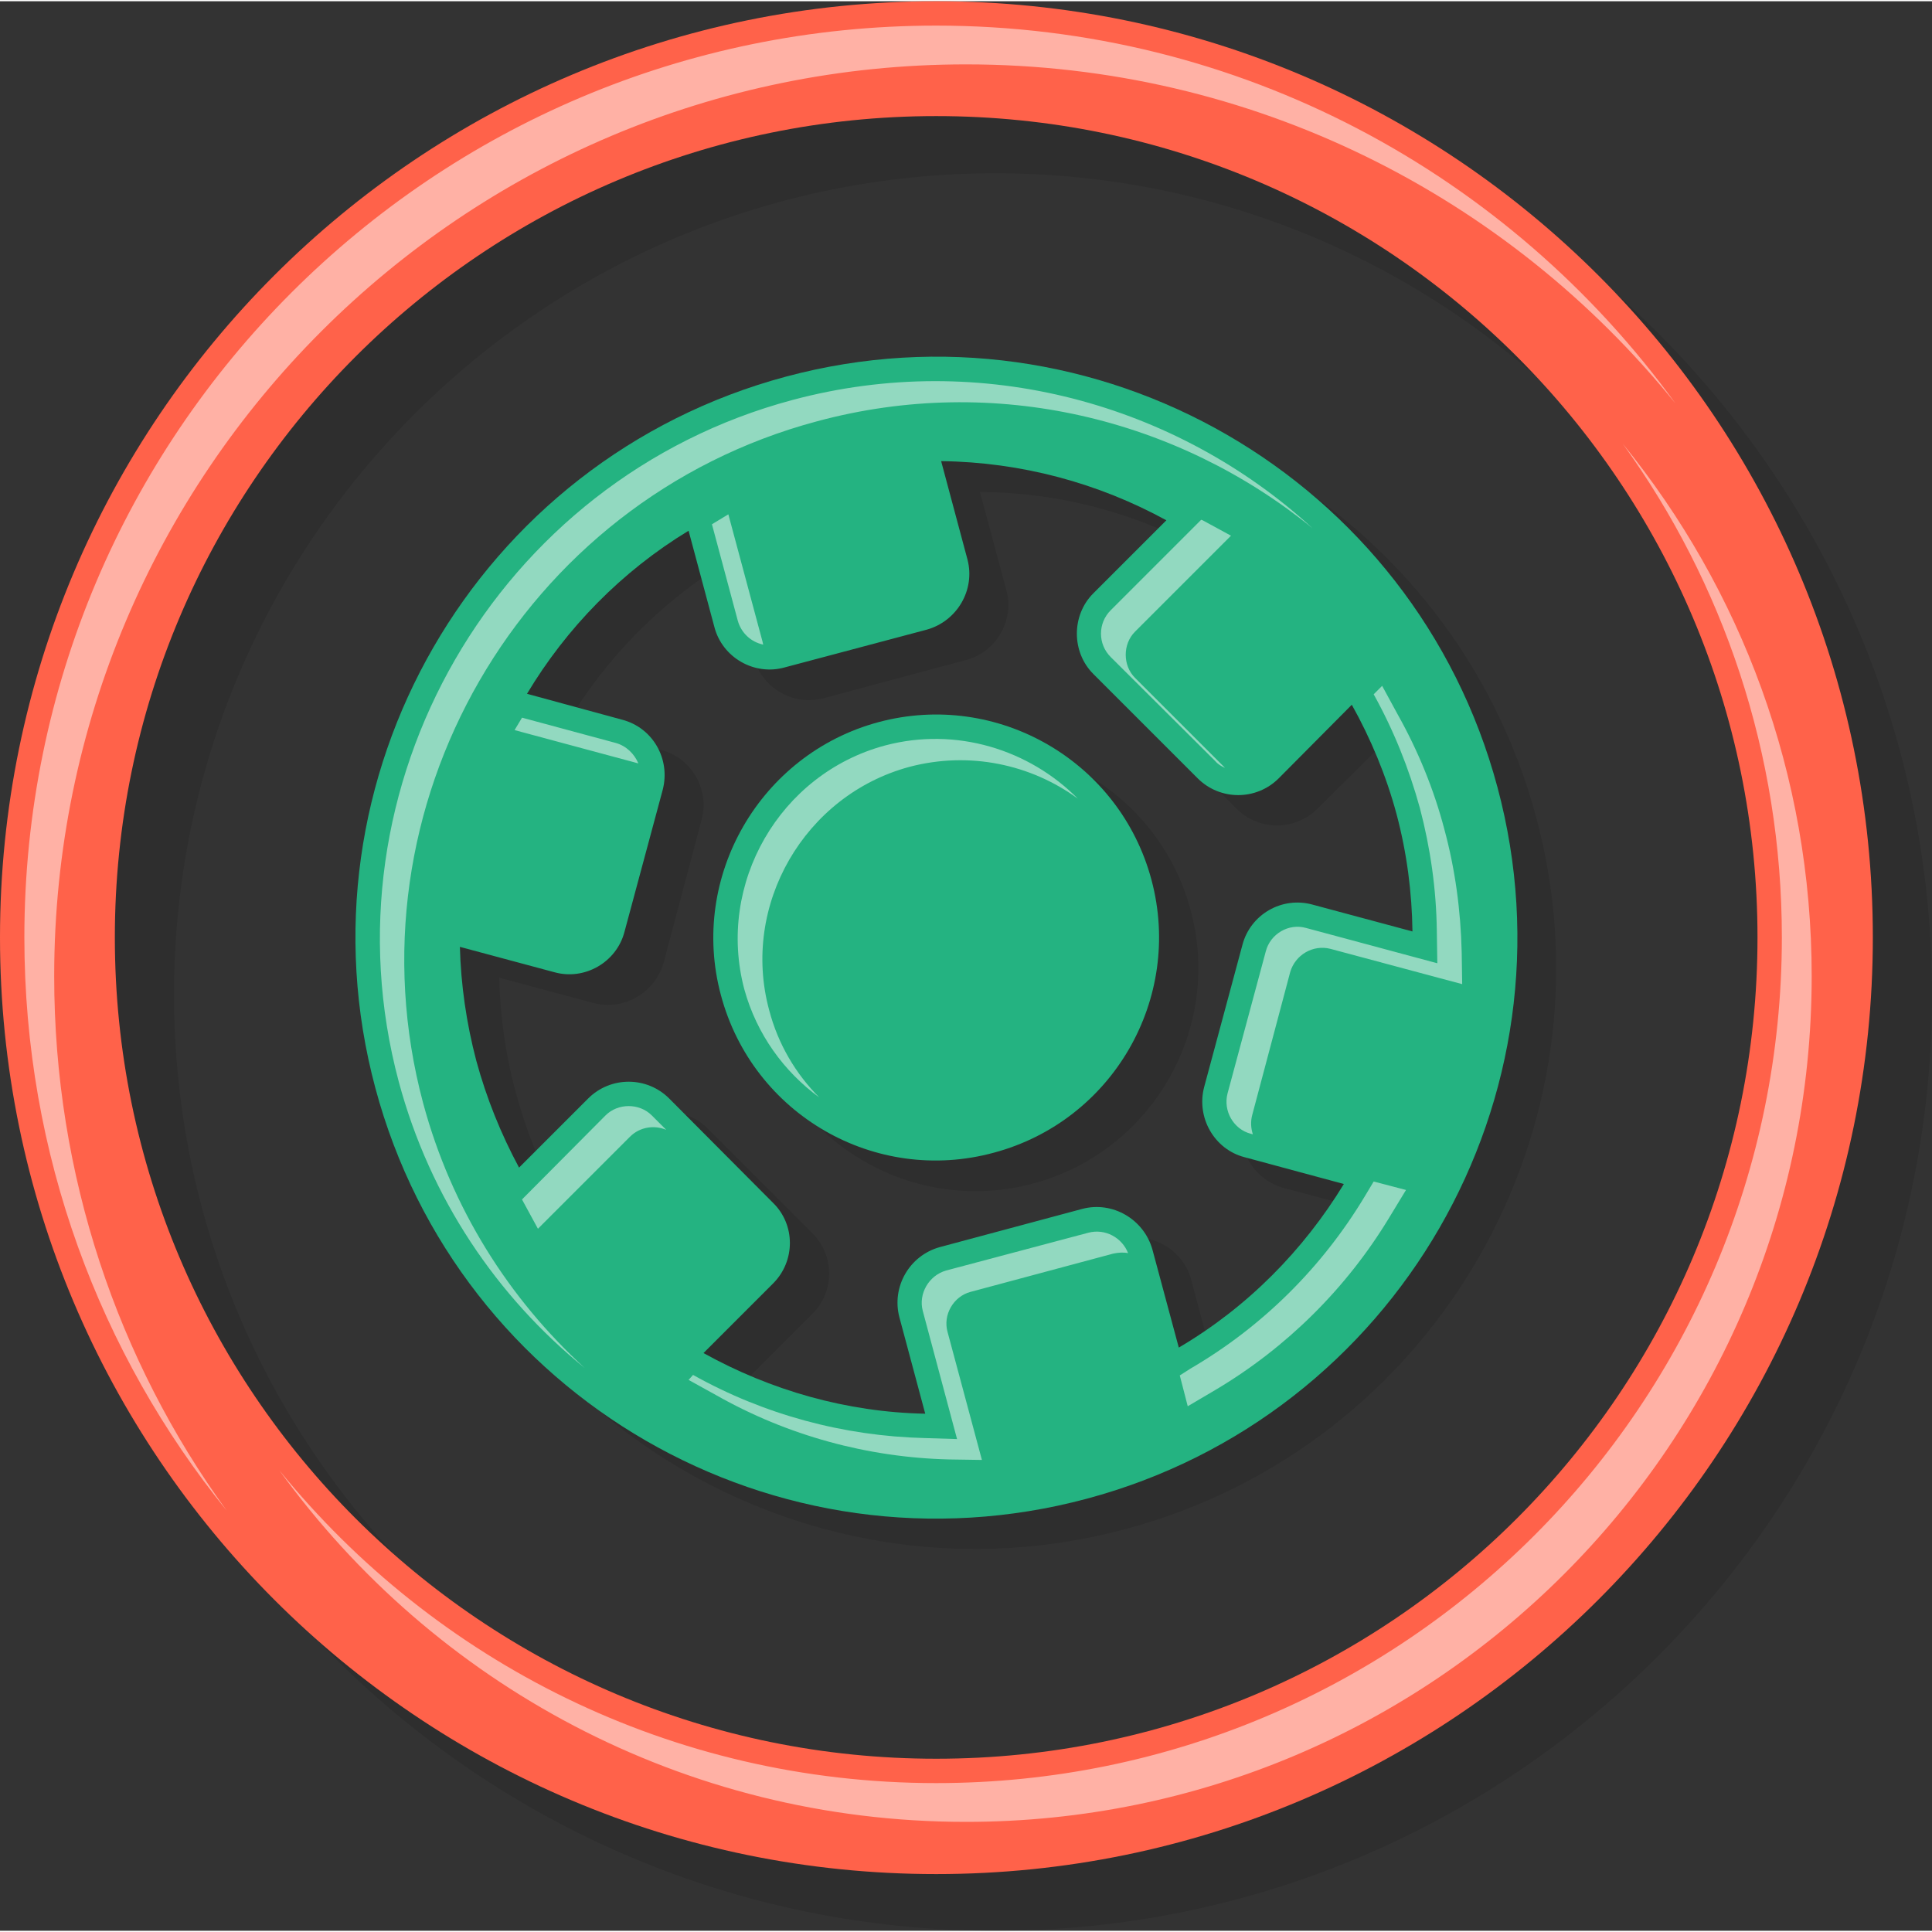 <?xml version="1.0" encoding="UTF-8"?>
<!DOCTYPE svg PUBLIC "-//W3C//DTD SVG 1.1//EN" "http://www.w3.org/Graphics/SVG/1.1/DTD/svg11.dtd">
<!-- Creator: CorelDRAW 2018 (64-Bit) -->
<svg xmlns="http://www.w3.org/2000/svg" xml:space="preserve" width="79px" height="79px" version="1.1" style="shape-rendering:geometricPrecision; text-rendering:geometricPrecision; image-rendering:optimizeQuality; fill-rule:evenodd; clip-rule:evenodd"
viewBox="0 0 388.6 388.1"
 xmlns:xlink="http://www.w3.org/1999/xlink">
 <rect x="0" y="0" width="388.6" height="388.1" fill="#333333" stroke="none"/>
 <defs>
  <style type="text/css">
   <![CDATA[
    .fil3 {fill:#24B381;fill-rule:nonzero}
    .fil1 {fill:#FF624A;fill-rule:nonzero}
    .fil0 {fill:black;fill-rule:nonzero;fill-opacity:0.102}
    .fil2 {fill:white;fill-opacity:0.502}
   ]]>
  </style>
 </defs>
 <g id="Layer_x0020_1">
  <g id="_2549696123888">
   <g>
    <path class="fil0" d="M165.9 81.6c62.4,-16.7 126.4,20.3 143.1,82.6 16.7,62.3 -20.3,126.4 -82.6,143.1 -62.3,16.7 -126.4,-20.3 -143.1,-82.6 -16.7,-62.3 20.3,-126.4 82.6,-143.1zm31.2 17.1l5.3 19.7c1.7,6.1 -2,12.5 -8.1,14.1l-28.7 7.7c-6.1,1.6 -12.4,-2.1 -14,-8.2l-5.2 -19.4c-13.6,8.3 -24.6,19.6 -32.5,32.9l19.1 5.1c6.1,1.6 9.8,8 8.1,14.1l-7.6 28.6c-1.7,6.1 -8,9.8 -14.1,8.2l-19 -5.1c0.2,7.5 1.2,15.2 3.3,22.9 2,7.6 4.9,14.8 8.6,21.4l13.9 -13.9c4.4,-4.5 11.8,-4.5 16.2,0l21 21c4.5,4.5 4.5,11.8 0,16.2l-14 14c13.5,7.6 28.7,11.9 44.6,12.3l-5.2 -19.5c-1.7,-6.1 2,-12.4 8.1,-14l28.6 -7.7c6.1,-1.7 12.5,2 14.1,8.1l5.3 19.8c13.9,-8.2 25.2,-19.6 33.3,-33l-20 -5.3c-6.1,-1.7 -9.8,-8 -8.2,-14.1l7.7 -28.7c1.7,-6.1 8,-9.8 14.1,-8.1l20.2 5.4c-0.1,-7.8 -1.2,-15.7 -3.3,-23.5 -2.1,-7.9 -5.1,-15.2 -8.9,-22l-14.8 14.7c-4.5,4.5 -11.8,4.5 -16.3,0l-20.9 -20.9c-4.5,-4.5 -4.5,-11.8 0,-16.3l14.6 -14.6c-13.7,-7.6 -29.2,-11.8 -45.3,-11.9z"/>
    <path class="fil0" d="M184.6 151.1c23.9,-6.4 48.5,7.8 54.9,31.8 6.4,23.8 -7.8,48.5 -31.7,54.9 -23.9,6.4 -48.5,-7.8 -54.9,-31.7 -6.4,-23.9 7.8,-48.6 31.7,-55z"/>
   </g>
   <path class="fil0" d="M200.2 11.5c104,0 188.4,84.3 188.4,188.3 0,104 -84.4,188.3 -188.4,188.3 -104,0 -188.3,-84.3 -188.3,-188.3 0,-104 84.3,-188.3 188.3,-188.3zm0 23.1c-91.2,0 -165.2,74 -165.2,165.2 0,91.3 74,165.2 165.2,165.2 91.3,0 165.2,-73.9 165.2,-165.2 0,-91.2 -73.9,-165.2 -165.2,-165.2z"/>
   <path class="fil1" d="M188.3 0c104,0 188.4,84.3 188.4,188.3 0,104 -84.4,188.4 -188.4,188.4 -104,0 -188.3,-84.4 -188.3,-188.4 0,-104 84.3,-188.3 188.3,-188.3zm0 23.1c-91.2,0 -165.2,74 -165.2,165.2 0,91.3 74,165.2 165.2,165.2 91.3,0 165.2,-73.9 165.2,-165.2 0,-91.2 -73.9,-165.2 -165.2,-165.2z"/>
   <path class="fil2" d="M188.3 4.9c-101.3,0 -183.4,82.1 -183.4,183.4 0,43.7 15.2,83.8 40.7,115.3 -21.9,-30.2 -34.7,-67.4 -34.7,-107.5 0,-101.3 82.1,-183.4 183.4,-183.4 57.7,0 109.1,26.6 142.7,68.2 -33.3,-46 -87.5,-76 -148.7,-76zm138.1 84.1c20.2,28 32,62.3 32,99.3 0,94 -76.1,170.1 -170.1,170.1 -53.3,0 -100.9,-24.5 -132.1,-62.9 30.9,42.8 81.2,70.7 138.1,70.7 93.9,0 170.1,-76.1 170.1,-170.1 0,-40.6 -14.2,-77.8 -38,-107.1z"/>
   <g>
    <path class="fil3" d="M158.1 75.5c62.3,-16.7 126.4,20.3 143.1,82.6 16.7,62.3 -20.3,126.4 -82.6,143.1 -62.4,16.7 -126.4,-20.3 -143.1,-82.6 -16.7,-62.3 20.3,-126.4 82.6,-143.1zm31.2 17l5.3 19.8c1.6,6.1 -2.1,12.4 -8.2,14.1l-28.6 7.6c-6.1,1.7 -12.5,-2 -14.1,-8.1l-5.2 -19.4c-13.5,8.2 -24.6,19.6 -32.5,32.8l19.1 5.2c6.2,1.6 9.8,7.9 8.2,14.1l-7.7 28.6c-1.6,6.1 -8,9.8 -14.1,8.1l-19 -5.1c0.2,7.6 1.3,15.3 3.3,22.9 2.1,7.7 5,14.8 8.6,21.5l13.9 -13.9c4.5,-4.5 11.8,-4.5 16.3,0l20.9 21c4.5,4.4 4.5,11.7 0,16.2l-14 14c13.5,7.5 28.8,11.9 44.6,12.2l-5.2 -19.4c-1.6,-6.1 2,-12.4 8.1,-14.1l28.7 -7.7c6.1,-1.6 12.4,2.1 14.1,8.2l5.3 19.7c13.8,-8.1 25.1,-19.6 33.2,-32.9l-20 -5.4c-6.1,-1.6 -9.7,-8 -8.1,-14.1l7.7 -28.6c1.6,-6.1 7.9,-9.8 14.1,-8.1l20.1 5.4c-0.1,-7.8 -1.1,-15.7 -3.2,-23.6 -2.1,-7.8 -5.2,-15.2 -9,-22l-14.7 14.8c-4.5,4.5 -11.8,4.5 -16.3,0l-21 -21c-4.4,-4.4 -4.4,-11.8 0,-16.2l14.7 -14.7c-13.7,-7.5 -29.2,-11.7 -45.3,-11.9z"/>
    <path class="fil3" d="M176.7 145c23.9,-6.4 48.5,7.8 54.9,31.7 6.4,23.9 -7.8,48.5 -31.7,54.9 -23.9,6.5 -48.5,-7.7 -54.9,-31.7 -6.4,-23.8 7.9,-48.5 31.7,-54.9z"/>
   </g>
   <g>
    <path class="fil2" d="M178 149.7c-21.2,5.7 -33.9,27.8 -28.3,49 2.5,9.1 8,16.6 15.1,21.8 -4.7,-4.7 -8.3,-10.7 -10.1,-17.6 -5.7,-21.1 7.1,-43.2 28.2,-48.9 12.1,-3.2 24.5,-0.5 33.9,6.4 -9.8,-9.9 -24.5,-14.5 -38.8,-10.7z"/>
    <path class="fil2" d="M159.4 80.2c-59.5,15.9 -95.1,77.7 -79.2,137.1 6.3,23.5 19.8,43.3 37.4,57.6 -15.2,-13.9 -26.8,-32.1 -32.5,-53.3 -15.9,-59.5 19.7,-121.2 79.2,-137.1 35.9,-9.7 72.7,-0.5 99.7,21.5 -27.3,-25 -66.5,-36 -104.6,-25.8zm82.2 24.1l-18.2 18.2c-2.6,2.6 -2.6,6.8 0,9.4l21 20.9c0.6,0.7 1.3,1.1 2,1.4l-18.1 -18.1c-2.5,-2.5 -2.5,-6.8 0,-9.3l19.3 -19.3 -5.7 -3.1 -0.3 -0.1zm34.7 35.1c4,7.2 7.1,14.9 9.3,22.9 2.1,8 3.3,16.3 3.4,24.7l0.1 6.5 -26.4 -7.1c-3.5,-1 -7.2,1.2 -8.1,4.7l-7.7 28.6c-0.9,3.5 1.2,7.2 4.7,8.1l0.4 0.1c-0.4,-1.2 -0.5,-2.6 -0.1,-4l7.6 -28.6c1,-3.5 4.6,-5.6 8.1,-4.7l26.5 7.1 -0.1 -6.5c-0.2,-8.3 -1.3,-16.6 -3.5,-24.7 -2.1,-8 -5.3,-15.8 -9.4,-23.1l-3.1 -5.7 -1.7 1.7zm0 98l-1.8 3c-8.6,14.3 -20.6,26.2 -35,34.6l-2.2 1.4 1.6 6.2 5.6 -3.3c14.3,-8.5 26.3,-20.4 34.9,-34.6l3.4 -5.6 -6.5 -1.7zm-49.4 14.4c-1.2,-3.1 -4.6,-5 -8,-4.1l-28.6 7.6c-3.5,1 -5.6,4.7 -4.7,8.1l6.9 25.8 -6.5 -0.2c-16.3,-0.4 -32.3,-4.7 -46.6,-12.7l-0.9 1 5.6 3.1c14.3,8.1 30.4,12.5 46.8,12.9l6.6 0.1 -6.9 -25.7c-1,-3.5 1.2,-7.2 4.6,-8.1l28.7 -7.7c1,-0.2 2,-0.3 3,-0.1zm-92.9 -24.8l-2.9 -2.9c-2.5,-2.5 -6.8,-2.5 -9.3,0l-16.8 16.9 0.1 0.2 3.1 5.7 18.5 -18.5c2,-2 4.9,-2.4 7.3,-1.4zm-5.6 -73.7c-0.8,-1.9 -2.4,-3.5 -4.5,-4.1l-18.9 -5.1 -1.5 2.5 24.9 6.7zm14.8 -48.1l5.2 19.4c0.7,2.5 2.7,4.3 5.1,4.8 0,-0.2 -0.1,-0.3 -0.1,-0.5l-6.9 -25.7 -3.3 2z"/>
   </g>
  </g>
 </g>
</svg>

